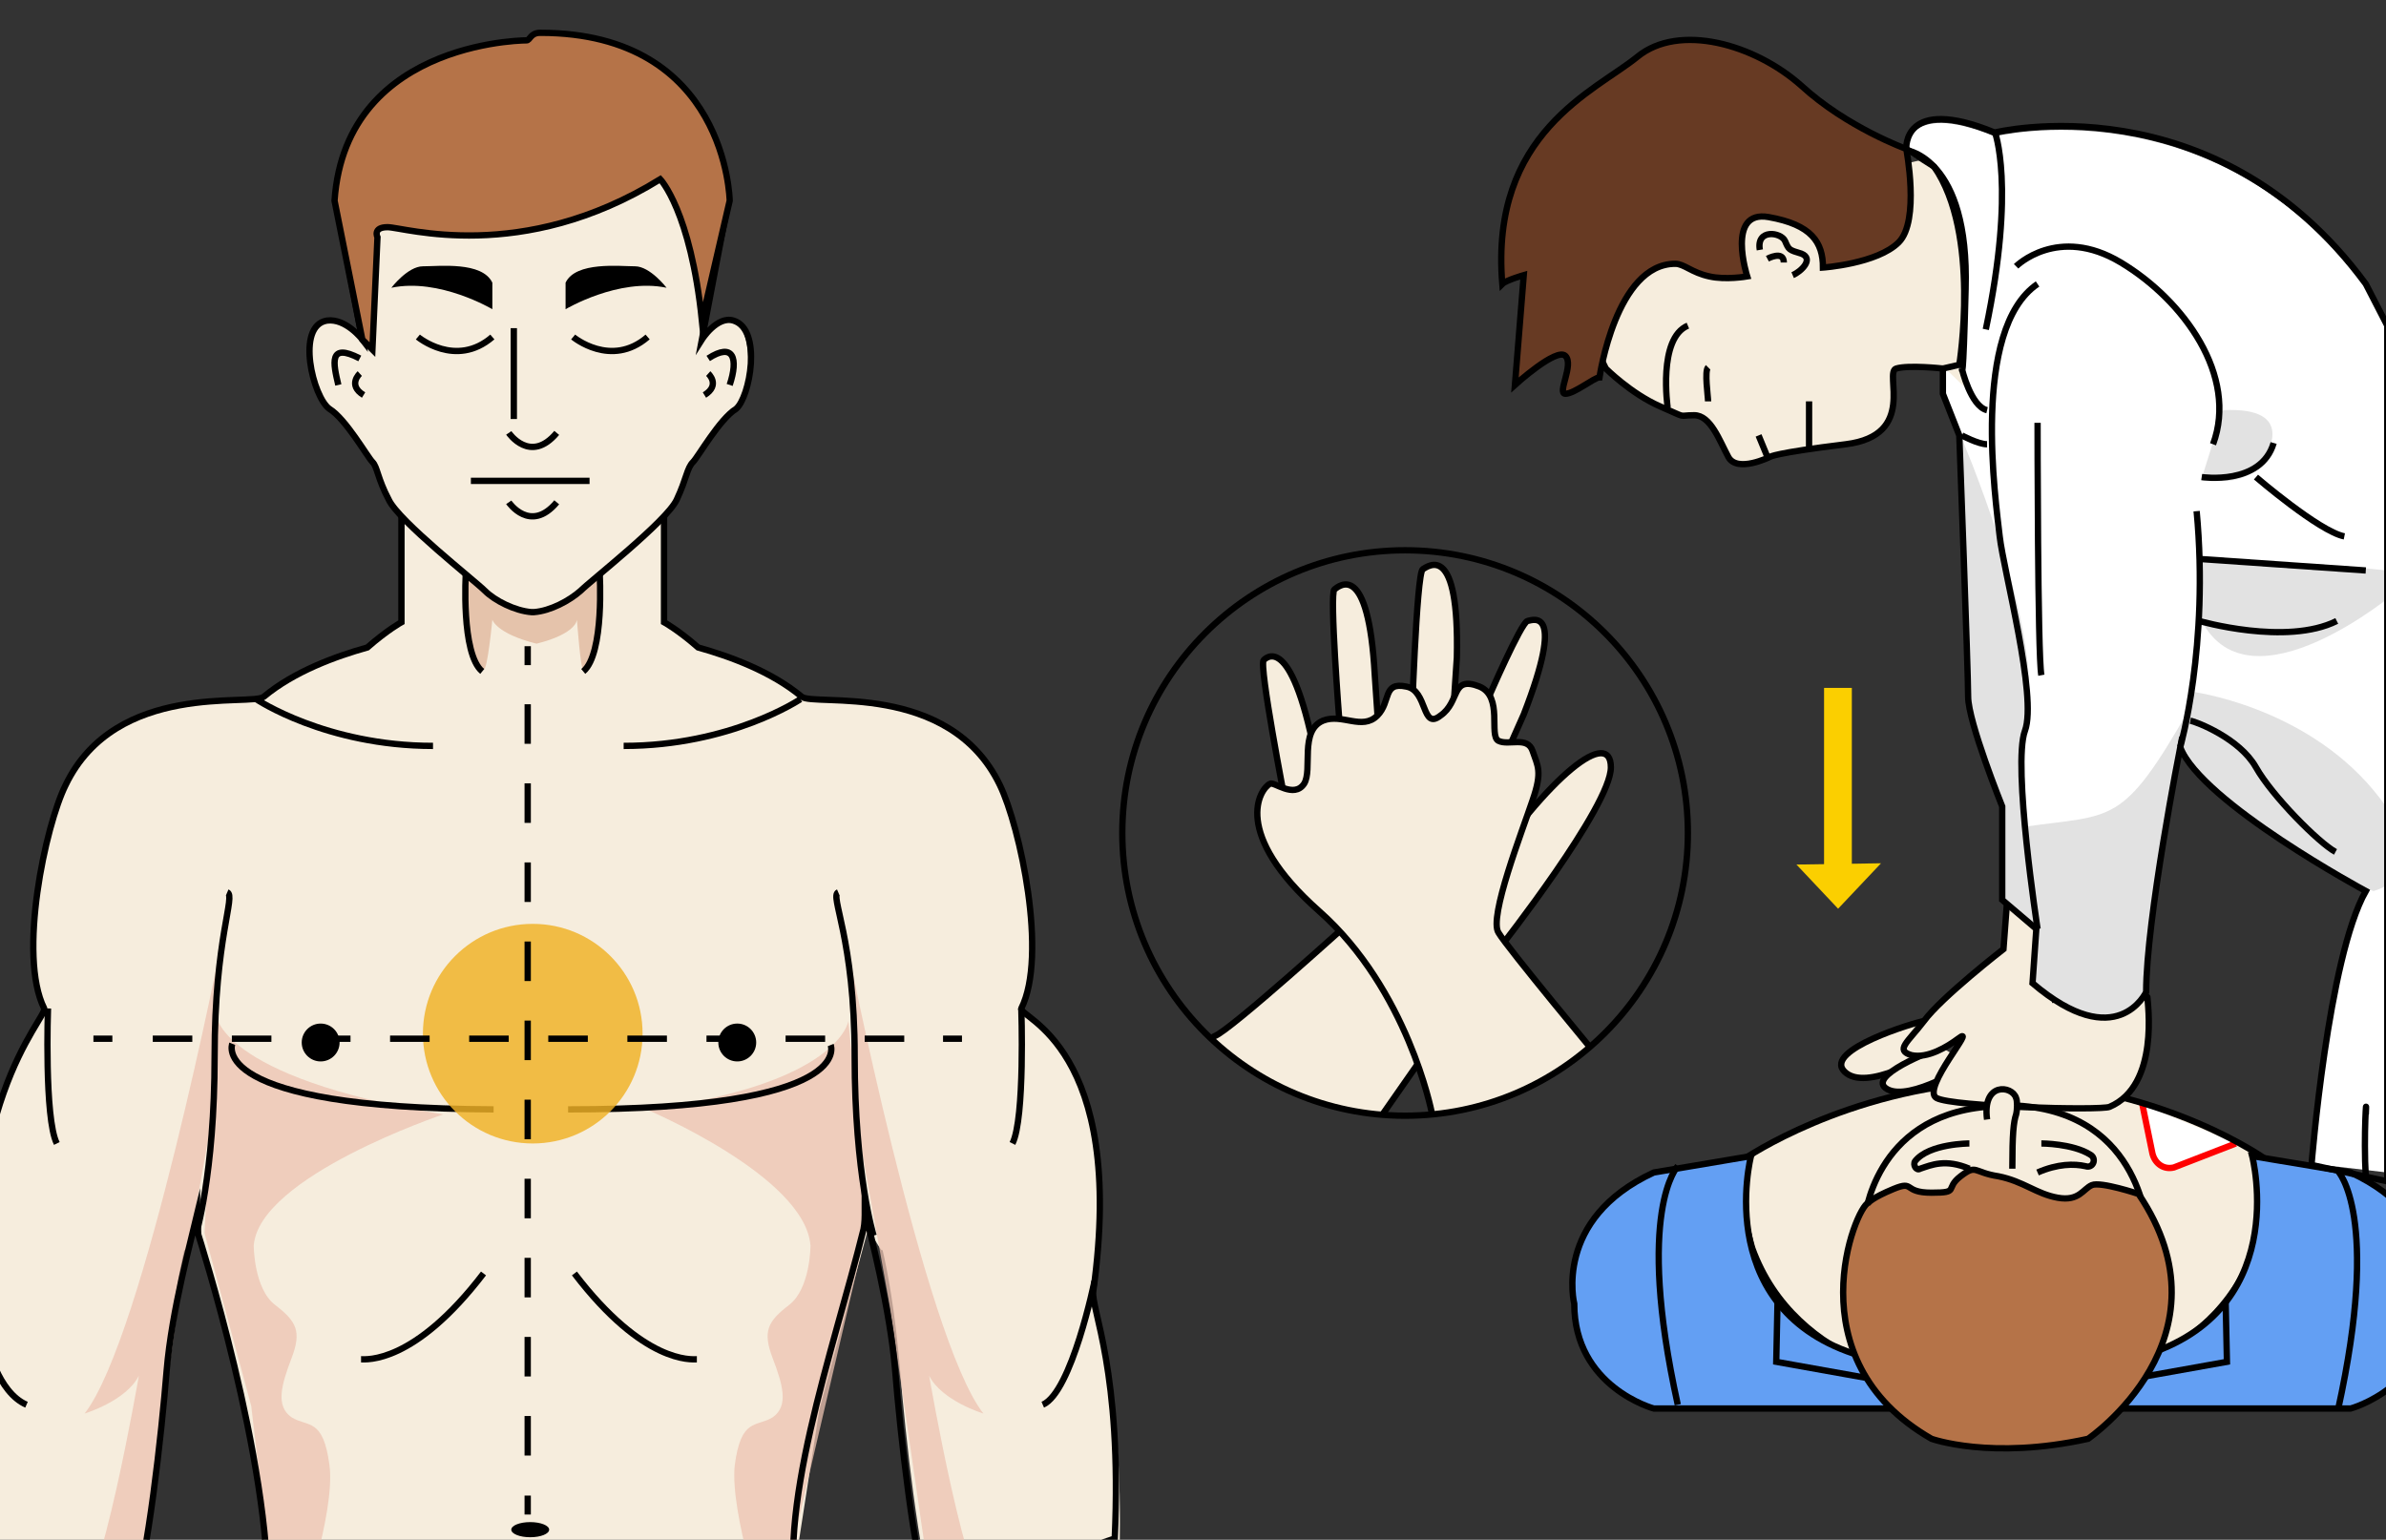<?xml version="1.0" encoding="utf-8"?>
<!-- Generator: Adobe Illustrator 24.1.0, SVG Export Plug-In . SVG Version: 6.00 Build 0)  -->
<svg version="1.1" id="Réteg_1" xmlns="http://www.w3.org/2000/svg" xmlns:xlink="http://www.w3.org/1999/xlink" x="0px" y="0px"
	 viewBox="0 0 189 122" style="enable-background:new 0 0 189 122;" xml:space="preserve">
<rect x="0" y="0" width="189" height="122" fill="#333333" stroke="none"/>
<style type="text/css">
	.st0{fill:#F6EDDD;}
	.st1{fill:#FFFFFF;stroke:#FF0000;stroke-width:0.5;stroke-miterlimit:10;}
	.st2{fill:none;stroke:#000000;stroke-width:0.5;stroke-miterlimit:10;}
	.st3{clip-path:url(#SVGID_1_);fill:#F6EDDD;}
	.st4{opacity:0.75;clip-path:url(#SVGID_1_);fill:#ECC3B1;}
	.st5{clip-path:url(#SVGID_1_);fill:none;stroke:#000000;stroke-width:0.5;stroke-miterlimit:10;}
	.st6{clip-path:url(#SVGID_1_);}
	.st7{fill:#E5C3AB;}
	.st8{fill:#B57348;stroke:#000000;stroke-width:0.5;stroke-miterlimit:10;}
	.st9{opacity:0.83;fill:#F1B227;}
	.st10{fill:none;stroke:#000000;stroke-width:0.5;stroke-miterlimit:10;stroke-dasharray:3.133,3.133;}
	.st11{fill:#639FF3;}
	.st12{fill:#F6EDDD;stroke:#000000;stroke-width:0.5;stroke-miterlimit:10;}
	.st13{fill:#FFFFFF;}
	.st14{fill:#E2E2E2;}
	.st15{fill:#673A23;stroke:#000000;stroke-width:0.5;stroke-miterlimit:10;}
	.st16{fill:#FBCF00;}
	.st17{clip-path:url(#SVGID_2_);}
</style>
<g>
	<path class="st0" d="M179.4,91.8c0,0-7.7-5.5-19.5-6.1v-0.1c-0.4,0-0.7,0-1.1,0c-0.4,0-0.7,0-1.1,0v0.1
		c-11.5,0.6-19.5,6.1-19.5,6.1c-0.9,2.2,0.6,7.1,0.6,7.1c3.4,9.4,14.2,11.1,18.8,11.4v0.1c0,0,0.4,0,1.1,0c0.7,0,1.1,0,1.1,0v-0.1
		c4.7-0.3,15.5-2,18.8-11.4C178.8,98.9,180.3,93.9,179.4,91.8z"/>
	<path class="st1" d="M177.1,90.6l-4.9,1.9c-0.8,0.2-1.5-0.3-1.7-1.1l-0.8-3.9"/>
	<path class="st2" d="M179.4,91.8c0,0-7.7-5.5-19.5-6.1l-2.2,0c-11.5,0.6-19.5,6.1-19.5,6.1c-0.9,2.2,0.6,7.1,0.6,7.1
		c3.4,9.4,14.2,11.1,18.8,11.4v0.1c0,0,0.4,0,1.1,0c0.7,0,1.1,0,1.1,0v-0.1c4.7-0.3,15.5-2,18.8-11.4
		C178.8,98.9,180.3,93.9,179.4,91.8z"/>
	<g>
		<defs>
			<polygon id="SVGID_9_" points="93.3,122 -10.6,127 -10.6,0 93.3,-5 			"/>
		</defs>
		<clipPath id="SVGID_1_">
			<use xlink:href="#SVGID_9_"  style="overflow:visible;"/>
		</clipPath>
		<path class="st3" d="M86.6,102.3c2.7-19.4-6-21.7-5.7-22.4c2.1-4.2-0.1-14.4-1.7-17.7c-4-8.3-14.8-6.2-15.7-7
			c-2.4-2-5.7-3.2-8.2-3.9c-1.6-1.4-2.7-2-2.7-2v-8.5h-0.9h-19h-0.9v8.5c0,0-1.1,0.6-2.7,2c-2.5,0.7-5.8,1.9-8.2,3.9
			c-0.9,0.8-11.7-1.3-15.7,7c-1.6,3.2-3.8,13.5-1.7,17.7c0.3,0.7-7.3,8-4.7,27.4c0.2,1.4-2.3,6.3-2,19.7h13.7
			c1.2-3.5,2.3-13.4,2.7-18.4c0.4-4.8,1-7.9,1.4-9.6c0,0.5,1.1-2,1.2-1.5l3.8,14.6l1.1,7.7l0.6,8.2H21h42.8l-0.2-1.7l-0.3-4.3
			l1.6-10.3l3.8-14.1c0.1-0.5,1.2,1.9,1.2,1.4c0.4,1.7,1,4.8,1.4,9.6c0.4,5,1.5,14.9,2.7,18.4l14.7-5
			C88.9,108.6,86.4,103.7,86.6,102.3z"/>
		<path class="st4" d="M17.6,74.4c0,0-6.2,31.6-10.9,37.6c0,0,3.3-1,4.3-3c0,0-3.1,18-5,18h4.7l3.4-23.4l2.6-14.5L17.6,74.4z"/>
		<path class="st4" d="M67,74.4c0,0,6.2,31.6,10.9,37.6c0,0-3.3-1-4.3-3c0,0,3.1,18,5,18h-4.7l-3.4-23.4l-2.6-14.5L67,74.4z"/>
		<path class="st5" d="M20.3,55.4c0,0,5.5,3.7,14,3.7"/>
		<path class="st5" d="M63.4,55.4c0,0-5.5,3.7-14,3.7"/>
		<path class="st5" d="M28.6,107.7c0.4,0,4.2,0.4,9.7-6.8"/>
		<circle class="st6" cx="25.4" cy="82.6" r="1.5"/>
		<ellipse class="st6" cx="42" cy="121.2" rx="1.5" ry="0.6"/>
		<path class="st5" d="M55.2,107.7c-0.4,0-4.2,0.4-9.7-6.8"/>
		<circle class="st6" cx="58.4" cy="82.6" r="1.5"/>
		<path class="st4" d="M17.1,80.3c0,0,0,5,18,8c0,0-14.6,4.9-15,10.4c0,0,0,3.4,1.7,4.7s2.1,2.1,1.3,4.2c-0.8,2.1-1.3,3.8,0,4.7
			c1.3,0.8,2.5,0,3,3.8s-2.5,12.3-2.5,12.3h-1.7l-2-17l-3.7-13.7L17.1,80.3z"/>
		<path class="st4" d="M67.2,80.9c0,0-0.7,5-16,7c0,0,12.6,5.3,13,10.8c0,0,0,3.4-1.7,4.7c-1.7,1.3-2.1,2.1-1.3,4.2
			c0.8,2.1,1.3,3.8,0,4.7c-1.3,0.8-2.5,0-3,3.8c-0.4,3.8,2.5,12.3,2.5,12.3h2.4l0-7.3l5.7-24.4L67.2,80.9z"/>
		<path class="st5" d="M18.4,82.7c0,0-2.1,5.1,20.7,5.2"/>
		<path class="st5" d="M65.8,82.8c0,0,2.1,5.1-20.8,5.1"/>
		<path class="st5" d="M86.6,102.3c2.7-19.4-6-21.7-5.7-22.4c2.1-4.2-0.1-14.4-1.7-17.7c-4-8.3-14.8-6.2-15.7-7
			c-2.4-2-5.7-3.2-8.2-3.9c-1.6-1.4-2.7-2-2.7-2v-8.5h-0.9h-19h-0.9v8.5c0,0-1.1,0.6-2.7,2c-2.5,0.7-5.8,1.9-8.2,3.9
			c-0.9,0.8-11.7-1.3-15.7,7c-1.6,3.2-3.8,13.5-1.7,17.7c0.3,0.7-7.3,8-4.7,27.4c0.2,1.4-2.3,6.3-2,19.7h13.7
			c1.2-3.5,2.3-13.4,2.7-18.4c0.4-4.8,2-10.6,2.4-12.3c0,0.5,0.1,1,0.1,1.5c0,0,5.8,18.1,5.5,29.1c-0.3,11-0.5,1.1-0.5,1.1h42.8
			l-0.2-0.1c-2-8,2.7-20.8,5.1-30.5c0.1-0.5,0.1-1,0.1-1.5c0.4,1.7,2,7.8,2.4,12.6c0.4,5,1.5,14.9,2.7,18.4l14.7-5
			C88.9,108.6,86.4,103.7,86.6,102.3z"/>
	</g>
	<path class="st2" d="M55,36.4c0,0-1.3,0.8-1.3-1.3"/>
	<path class="st7" d="M47.5,45l-5,2L37,45c0,0-0.5,6.1,1.3,8c0.3,0.3,0.7-3.9,0.7-3.9s0.3,1.1,3.5,1.9c3.2-0.8,3.2-1.9,3.2-1.9
		s0.3,4.1,0.5,3.9C48,51.2,47.5,45,47.5,45z"/>
	<g>
		<path class="st0" d="M58.7,26c-1.3-1.7-3.1,0.8-3.1,0.8l2.1-11C56.2,3.7,43,3.5,41.2,3.6c-1.6,0-13.1,0.1-14.6,12.3l2.1,11
			c0,0-2.5-3-3.8-0.4c-0.6,1.2,0,5.1,1.3,5.9c1.3,0.8,3,3.8,3.4,4.2c0.4,0.4,0.4,1.3,1.3,3c0.8,1.7,6.8,6.4,7.6,7.2
			c0.8,0.8,2.4,1.6,3.7,1.7c0,0,0,0,0,0c0,0,0,0,0.1,0c0,0,0,0,0.1,0c0,0,0,0,0,0c1.3-0.1,2.8-0.9,3.7-1.7c0.8-0.8,6.8-5.5,7.6-7.2
			c0.8-1.7,0.8-2.5,1.3-3c0.4-0.4,2.1-3.4,3.4-4.2C59.4,31.5,59.6,27.2,58.7,26z"/>
		<path class="st2" d="M58.1,25.4c-1.3-0.4-2.5,1.5-2.5,1.5l2.1-11C56.2,3.7,43,3.5,41.2,3.6c-1.6,0-13.1,0.1-14.6,12.3l2.1,11
			c0,0-1.3-1.7-2.8-1.5c-2.5,0.4-1.1,6.1,0.2,7c1.3,0.8,3,3.8,3.4,4.2c0.4,0.4,0.4,1.3,1.3,3c0.8,1.7,6.8,6.4,7.6,7.2
			c0.8,0.8,2.4,1.6,3.7,1.7c0,0,0,0,0,0c0,0,0,0,0.1,0c0,0,0,0,0.1,0c0,0,0,0,0,0c1.3-0.1,2.8-0.9,3.7-1.7c0.8-0.8,6.8-5.5,7.6-7.2
			c0.8-1.7,0.8-2.5,1.3-3c0.4-0.4,2.1-3.4,3.4-4.2C59.4,31.5,60.4,26.1,58.1,25.4z"/>
		<line class="st2" x1="46.7" y1="38.1" x2="37.3" y2="38.1"/>
		<path class="st2" d="M40.3,39.8c0,0,1.7,2.5,3.8,0"/>
		<path class="st2" d="M40.3,34.3c0,0,1.7,2.5,3.8,0"/>
		<line class="st2" x1="40.7" y1="33.2" x2="40.7" y2="26"/>
		<path class="st2" d="M33.1,26.7c0,0,3,2.5,5.9,0"/>
		<path class="st2" d="M45.4,26.7c0,0,3,2.5,5.9,0"/>
		<path d="M31,22.8c0,0,1.3-1.7,2.5-1.7c1.3,0,4.7-0.4,5.5,1.3v2.1C39,24.5,34.8,22,31,22.8z"/>
		<path d="M52.8,22.8c0,0-1.3-1.7-2.5-1.7s-4.7-0.4-5.5,1.3v2.1C44.8,24.5,49,22,52.8,22.8z"/>
		<path class="st8" d="M28.7,26.9l0.8,0.8l0.4-8.9c0,0-0.4-0.8,0.8-0.8c1.3,0,10.6,3,21.6-3.8c0,0,2.4,2.5,3.3,11.2l2.2-9.5
			c0,0-0.2-13.3-15-13.3c-0.8,0-0.8,0.6-1.1,0.6c0.9,0-14.3-0.4-15.2,12.7L28.7,26.9z"/>
		<path class="st2" d="M28.5,28.4c-2.5-1.3-2.1,0.4-1.7,2.1"/>
		<path class="st2" d="M27.2,30.9"/>
		<path class="st2" d="M28.5,29.6c0,0-1,0.9,0.3,1.7"/>
		<path class="st2" d="M56.1,28.4c2-1.3,2.4,0,1.7,2.1"/>
		<path class="st2" d="M56.1,29.6c0,0,1,0.9-0.3,1.7"/>
	</g>
	<path class="st2" d="M38.2,53.2c-1.7-1.4-1.3-7.8-1.3-7.8"/>
	<path class="st2" d="M47.5,45.4c0,0,0.4,6.4-1.3,7.8"/>
	<path class="st2" d="M15.5,97.9c0,0,1.5-4.8,1.5-14.2s1.7-12.7,1-13"/>
	<path class="st2" d="M69.2,97.9c0,0-1.5-4.8-1.5-14.2s-2-12.7-1.3-13"/>
	<path class="st2" d="M80.9,79.9c0,0,0.3,8.7-0.7,10.7"/>
	<path class="st2" d="M86.7,101.5c0,0-1.8,8.8-4.1,9.8"/>
	<path class="st2" d="M3.8,79.9c0,0-0.3,8.7,0.7,10.7"/>
	<path class="st2" d="M-1,106.5c0,0,0.8,3.8,3.1,4.8"/>
	<circle class="st9" cx="42.2" cy="81.9" r="8.7"/>
	<g>
		<g>
			<line class="st2" x1="41.8" y1="51.2" x2="41.8" y2="52.7"/>
			<line class="st10" x1="41.8" y1="55.8" x2="41.8" y2="116.9"/>
			<line class="st2" x1="41.8" y1="118.5" x2="41.8" y2="120"/>
		</g>
	</g>
	<g>
		<g>
			<line class="st2" x1="7.4" y1="82.3" x2="8.9" y2="82.3"/>
			<line class="st10" x1="12.1" y1="82.3" x2="73.2" y2="82.3"/>
			<line class="st2" x1="74.7" y1="82.3" x2="76.2" y2="82.3"/>
		</g>
	</g>
	<path class="st11" d="M138.7,91.6c0,0-3.3,12.7,9.3,16l2.3,4H131c0,0-6.3-1.7-6.3-8.3c0,0-1.7-6.7,6.3-10.4L138.7,91.6z"/>
	<path class="st2" d="M138.7,91.6c0,0-3.3,12.7,9.3,16l2.3,4H131c0,0-6.3-1.7-6.3-8.3c0,0-1.7-6.7,6.3-10.4L138.7,91.6z"/>
	<path class="st2" d="M132.9,92.4c0,0-3.4,3.5,0,18.9"/>
	<polyline class="st2" points="140.8,103.2 140.7,107.9 149.1,109.4 	"/>
	<path class="st11" d="M178.4,91.6c0,0,3.3,12.7-9.3,16l-2.3,4h19.4c0,0,6.3-1.7,6.3-8.3c0,0,1.7-6.7-6.3-10.4L178.4,91.6z"/>
	<path class="st2" d="M178.4,91.6c0,0,3.3,12.7-9.3,16l-2.3,4h19.4c0,0,6.3-1.7,6.3-8.3c0,0,1.7-6.7-6.3-10.4L178.4,91.6z"/>
	<path class="st2" d="M185.2,92.8c0,0,3.4,3.5,0,18.9"/>
	<polyline class="st2" points="176.3,103.2 176.4,107.9 168,109.4 	"/>
	<path class="st12" d="M154.9,87.2c0,0,0.8-2,3.5-3.3c2.7-1.3,5-1.9,5-4.5"/>
	<path class="st12" d="M152.4,80.9c-0.7,0.1-8,2.3-6.3,4c1.7,1.7,6.7-1.4,6.7-1.4"/>
	<path class="st12" d="M153.8,83c-0.7,0.2-6.1,2.3-4.3,3.3c1.8,1,6.5-2,6.5-2"/>
	<path class="st12" d="M159,71.2l-0.3,4c0,0-4.9,3.8-6.3,5.7c-1.3,1.7-2.3,2.3-1,2.7c1.3,0.3,2.9-0.7,3.7-1.3c1.7-1.3-3,4-1.7,4.7
		c1.3,0.7,13,1,13.7,0.7c4-1.7,3-8.3,3-8.7s-7.3,0.2-7.3,0.2v-5.5L159,71.2z"/>
	<path class="st13" d="M151,12.1c0,0-0.3-4.3,7-1.3c0,0,17.4-4.3,29.4,12l1.7,3.3v66.8l-6-0.7c0,0,1.3-16,4.3-21.4
		c0,0-13-7-14.7-11.4c0,0-2.7,13.7-2.7,19.4c0,0-2.3,5-9-0.7l0.3-4.3l-2.7-2.3c0,0,0-2.3,0-2.7c0-0.3,0-4.7,0-4.7s-2.7-6.7-2.7-8.7
		s-0.7-20.7-0.7-20.7l-1.3-3.3v-2l1.3-0.3c0,0-0.3-12.7-2-15.7L151,12.1z"/>
	<path class="st14" d="M173.6,54.8c0,0,8.8,1.1,14.4,7.8s0,8,0,8s-11.3-4.4-15.2-11.7L173.6,54.8z"/>
	<path class="st14" d="M174.3,44.4c0,0,8.1,0.1,14.8,0.8c8.7,0.9,0.7,1.7,0.7,1.7s-11.5,9.7-15.4,2.3L174.3,44.4z"/>
	<path class="st14" d="M176.1,32.5c6-0.3,3.3,3.7,3.3,3.7s-1,2.7-5,1.7"/>
	<path class="st2" d="M155.4,34.5c0,0,1.3,0.7,2,0.7"/>
	<path class="st0" d="M154,29.1c0,0-2.7-0.3-3.7,0c-1,0.3,1.7,5.3-4,6c-5.7,0.7-6,1-6,1s-2.7,1.3-3.3,0c-0.7-1.3-1.3-3.3-2.7-3.3
		c-1.3,0-0.3,0.3-2.7-0.7c-2.3-1-4.3-3-4.3-3l-3.3-6.7c0,0,4.7-5,5.7-5.3c1-0.3,8.7-3,8.7-3h7l5-1l2.1-0.5c0,0,3.6,1.9,3.3,9.9
		s-0.3,6.7-0.3,6.7s0.7,3,2,3.3"/>
	<path class="st14" d="M160.4,65.5c7-1,7.7,0,13-9.3c0,0-1.3,6-2.3,12.7c-0.9,6.1-1,9.7-1,9.7s-1.3,2.1-3.5,2
		c-2.2,0-5.5-2.7-5.5-2.7s0.1-4.7,0.2-5.2C161.4,72.2,160.4,65.5,160.4,65.5"/>
	<path class="st14" d="M156,55.2c0-1.7-1-15-0.7-20.7c0,0,6.3,14.7,5.3,21.4c-1,6.7,0.3,14.7,0.3,14.7s0.9,3,0.3,3
		c-0.6,0-2.7-2.3-2.7-2.3s0.3-6.2,0.3-6.7s-2.3-6-2.3-6"/>
	<path class="st2" d="M151,11.8c0,0-0.3-4.3,7-1.3c0,0,17.4-4.3,29.4,12l1.7,3.3v67.8l-6-1.3c0,0,1.3-16.4,4.3-21.7
		c0,0-13-7-14.7-11.4c0,0-2.7,13.7-2.7,19.4c0,0-2.3,5-9-0.7l0.3-4.3l-2.7-2.3c0,0,0-2.3,0-2.7c0-0.3,0-4.7,0-4.7s-2.7-6.7-2.7-8.7
		c0-2-0.7-20.7-0.7-20.7l-1.3-3.3v-2l1.3-0.3c0,0,1.7-10.4-2-15.7L151,11.8z"/>
	<path class="st2" d="M158,10.4c0,0,1.7,4.3-0.7,15.7"/>
	<path class="st2" d="M161.4,73.6c0,0-2-13-1-15.7s-1.7-12.7-2-15.4s-2.3-16.4,3-20"/>
	<path class="st2" d="M159.7,21.1c0,0,3.3-3.3,8.3-0.3s9.3,9,7.3,14.4"/>
	<path class="st2" d="M172.7,59.2c0,0,2.3-8,1.3-18.7"/>
	<path class="st2" d="M161.4,33.5c0,0,0,18.4,0.3,20"/>
	<path class="st2" d="M174.4,37.8c0,0,4.7,0.7,5.7-2.7"/>
	<path class="st2" d="M178.7,37.8c0,0,5,4.3,7,4.7"/>
	<path class="st2" d="M174.2,49.2c0,0,6.9,2,10.9,0"/>
	<line class="st2" x1="174.4" y1="44.3" x2="187.4" y2="45.2"/>
	<path class="st2" d="M173.5,57.1c0.5,0.1,3.9,1.4,5.2,3.7s5,6,6.3,6.7"/>
	<path class="st2" d="M187.4,93.3c-0.2-3.4,0.1-7.1,0-5"/>
	<path class="st2" d="M157.4,32.5c-1.3-0.3-2-3.3-2-3.3s0.1,1.7,0.3-6.3c0.3-10.4-4.7-11-4.7-11l-0.7,1.3l-5,1h-7c0,0-7.7,2.7-8.7,3
		c-1,0.3-5.7,5.3-5.7,5.3l3.3,6.7c0,0,2,2,4.3,3c2.3,1,1.3,0.7,2.7,0.7c1.3,0,2,2,2.7,3.3c0.7,1.3,3.3,0,3.3,0s0.3-0.3,6-1
		c5.7-0.7,3-5.7,4-6c1-0.3,3.7,0,3.7,0"/>
	<path class="st2" d="M132.1,32.3c0,0-0.8-5.5,1.6-6.5"/>
	<path class="st2" d="M135.3,29.1c-0.3,0.3,0,2.3,0,2.7"/>
	<line class="st2" x1="140" y1="36.2" x2="139.3" y2="34.5"/>
	<line class="st2" x1="143.3" y1="35.5" x2="143.3" y2="31.8"/>
	<path class="st15" d="M151,11.8c0,0-4.7-1.7-8.3-5c-3.7-3.3-9.7-5-13-2.3c-3.3,2.7-11.7,6-10.7,18c0.3-0.3,1.7-0.7,1.7-0.7
		l-0.7,8.7c0,0,3.3-3,4-2.3c0.7,0.7-0.7,3,0,3s2.3-1.3,2.7-1.3c0,0,1.3-9,6-9c0.7,0,1.3,0.7,2.7,1c1.3,0.3,3,0,3,0s-1.7-5.3,1.7-4.7
		s4.3,2,4.3,4c0,0,4.3-0.3,6-2S151,11.8,151,11.8z"/>
	<path class="st2" d="M142,21.8c0.7-0.3,1.7-1.3,0.7-1.7c-1-0.3-1-0.3-1.3-1c-0.3-0.7-2.3-1-2,0.7"/>
	<path class="st2" d="M140,20.5c0,0,1.3-0.7,1.3,0.3"/>
	<polygon class="st16" points="149,68.4 145.6,72 142.3,68.5 	"/>
	
		<rect x="144.6" y="54.5" transform="matrix(-1 -1.224647e-16 1.224647e-16 -1 291.288 124.804)" class="st16" width="2.2" height="15.8"/>
	<path class="st2" d="M159.8,87.6c10,0.6,10.3,10,10.3,10l-16.2,4.5l-6.2-5.5c0,0,0.7-8.1,9.6-8.9"/>
	<path class="st8" d="M148,95.3c-1,0.3-6,12.4,5,18.7c0,0,4.7,1.7,12.4,0c0,0,11.7-8,4-19.4c0,0-3-1-3.7-0.7s-1,1.3-2.7,1
		c-1.7-0.3-2.7-1.3-4.7-1.7c-2-0.3-1.7-1-3,0c-1.3,1,0,1.3-2.3,1.3c-2.3,0-1.3-1-3-0.3C148.3,94.9,148,95.3,148,95.3z"/>
	<path class="st2" d="M156,90.6c0,0-3.2,0-4.3,1.4c-0.2,0.3,0.1,0.8,0.4,0.6c0.9-0.3,2-0.8,3.9,0"/>
	<path class="st2" d="M161.7,90.6c0,0,2.5,0,3.9,0.9c0.5,0.3,0.2,1.1-0.4,0.9c-0.9-0.2-2.2-0.2-3.8,0.5"/>
	<path class="st0" d="M159.4,92.6c0-2.8,0.1-3.7,0.3-4.3c0.1-0.4,0.1-1.1,0-1.3c-0.3-1-2.7-1.3-2.3,1.7"/>
	<path class="st2" d="M159.4,92.6c0-2.8,0.1-3.7,0.3-4.3c0.1-0.4,0.1-1.1,0-1.3c-0.3-1-2.7-1.3-2.3,1.7"/>
	<g>
		<g>
			<defs>
				<circle id="SVGID_11_" cx="111.3" cy="65.3" r="23"/>
			</defs>
			<clipPath id="SVGID_2_">
				<use xlink:href="#SVGID_11_"  style="overflow:visible;"/>
			</clipPath>
			<g class="st17">
				<path class="st0" d="M101.8,63.5c0,0-2.1-10.8-1.7-11.2c0.4-0.4,2.5-1.9,4.4,9.3"/>
				<path class="st0" d="M106.1,57.2c0,0-0.8-10.2-0.4-10.5c0.4-0.3,2.7-2.3,3.2,6.8l0.3,4.4"/>
				<path class="st0" d="M111.8,57.9c0,0,0.4-12.5,0.9-12.8c0.5-0.3,2.9-2.1,2.7,7l-0.4,6"/>
				<path class="st0" d="M117.9,55.3c0,0,2.6-6,3.1-6.1s3-1.1-0.3,7.4l-2,4.5"/>
				<path class="st0" d="M118.8,75.1c0,0,8.8-11.2,8.8-14.3c0-3.1-4.7,0.3-10.7,9.3"/>
				<path class="st0" d="M107.2,72.8c0,0-9.8,8.9-11,9.3c-0.7,0.2,1.7,7.3,4,11.6c1.3,2.5,3.1,3.5,3.1,3.5l5.7-8.5l4-5.4"/>
				<path class="st2" d="M101.8,63.5c0,0-2.1-10.8-1.7-11.2c0.4-0.4,2.5-1.9,4.4,9.3"/>
				<path class="st2" d="M106.1,57.2c0,0-0.8-10.2-0.4-10.5c0.4-0.3,2.7-2.3,3.2,6.8l0.3,4.4"/>
				<path class="st2" d="M111.8,57.9c0,0,0.4-12.5,0.9-12.8c0.5-0.3,2.9-2.1,2.7,7l-0.4,6"/>
				<path class="st2" d="M117.9,55.3c0,0,2.6-6,3.1-6.1s3-1.1-0.3,7.4l-2,4.5"/>
				<path class="st2" d="M118.8,75.1c0,0,8.8-11.2,8.8-14.3c0-3.1-4.7,0.3-10.7,9.3"/>
				<path class="st2" d="M107.2,72.8c0,0-9.8,8.9-11,9.3s3.9,11.6,3.9,11.6l3.2,3.5l9.7-13.9"/>
				<path class="st0" d="M126.8,84c0,0-7.4-8.9-8.1-10.1c-0.8-1.2,1.9-8.1,2.7-10.5c0.8-2.3,0.4-2.7,0-3.9c-0.4-1.2-1.9-0.4-2.7-0.8
					s0.4-3.5-1.5-4.3c-2.3-0.9-1.5,1.2-3.1,2.3c-1.5,1.2-1-2-2.7-2.3c-1.9-0.4-1.2,1.2-2.3,2.3c-1.2,1.2-2.8-0.2-4.3,0.4
					c-1.9,0.8-0.8,3.9-1.5,5c-0.8,1.2-2.4-0.2-2.7,0c-0.8,0.4-3.1,3.9,3.9,10.1c7,6.2,8.9,15.9,8.9,15.9s2.1,4.3,1.7,5.4
					c-0.4,1.2,14.7-5.8,14.7-5.8L126.8,84z"/>
				<path class="st2" d="M126.8,84c0,0-7.4-8.9-8.1-10.1c-0.8-1.2,1.9-8.1,2.7-10.5c0.8-2.3,0.4-2.7,0-3.9c-0.4-1.2-1.9-0.4-2.7-0.8
					s0.4-3.5-1.5-4.3c-2.3-0.9-1.5,1.2-3.1,2.3c-1.5,1.2-1-2-2.7-2.3c-1.9-0.4-1.2,1.2-2.3,2.3c-1.2,1.2-2.8-0.2-4.3,0.4
					c-1.9,0.8-0.8,3.9-1.5,5c-0.8,1.2-2.4-0.2-2.7,0c-0.8,0.4-3.1,3.9,3.9,10.1c7,6.2,8.9,15.9,8.9,15.9s0.5,3.1,1.7,5.4
					c0.5,1.1,14.7-5.8,14.7-5.8L126.8,84z"/>
			</g>
		</g>
		<circle class="st2" cx="111.3" cy="66" r="22.4"/>
	</g>
</g>
</svg>
